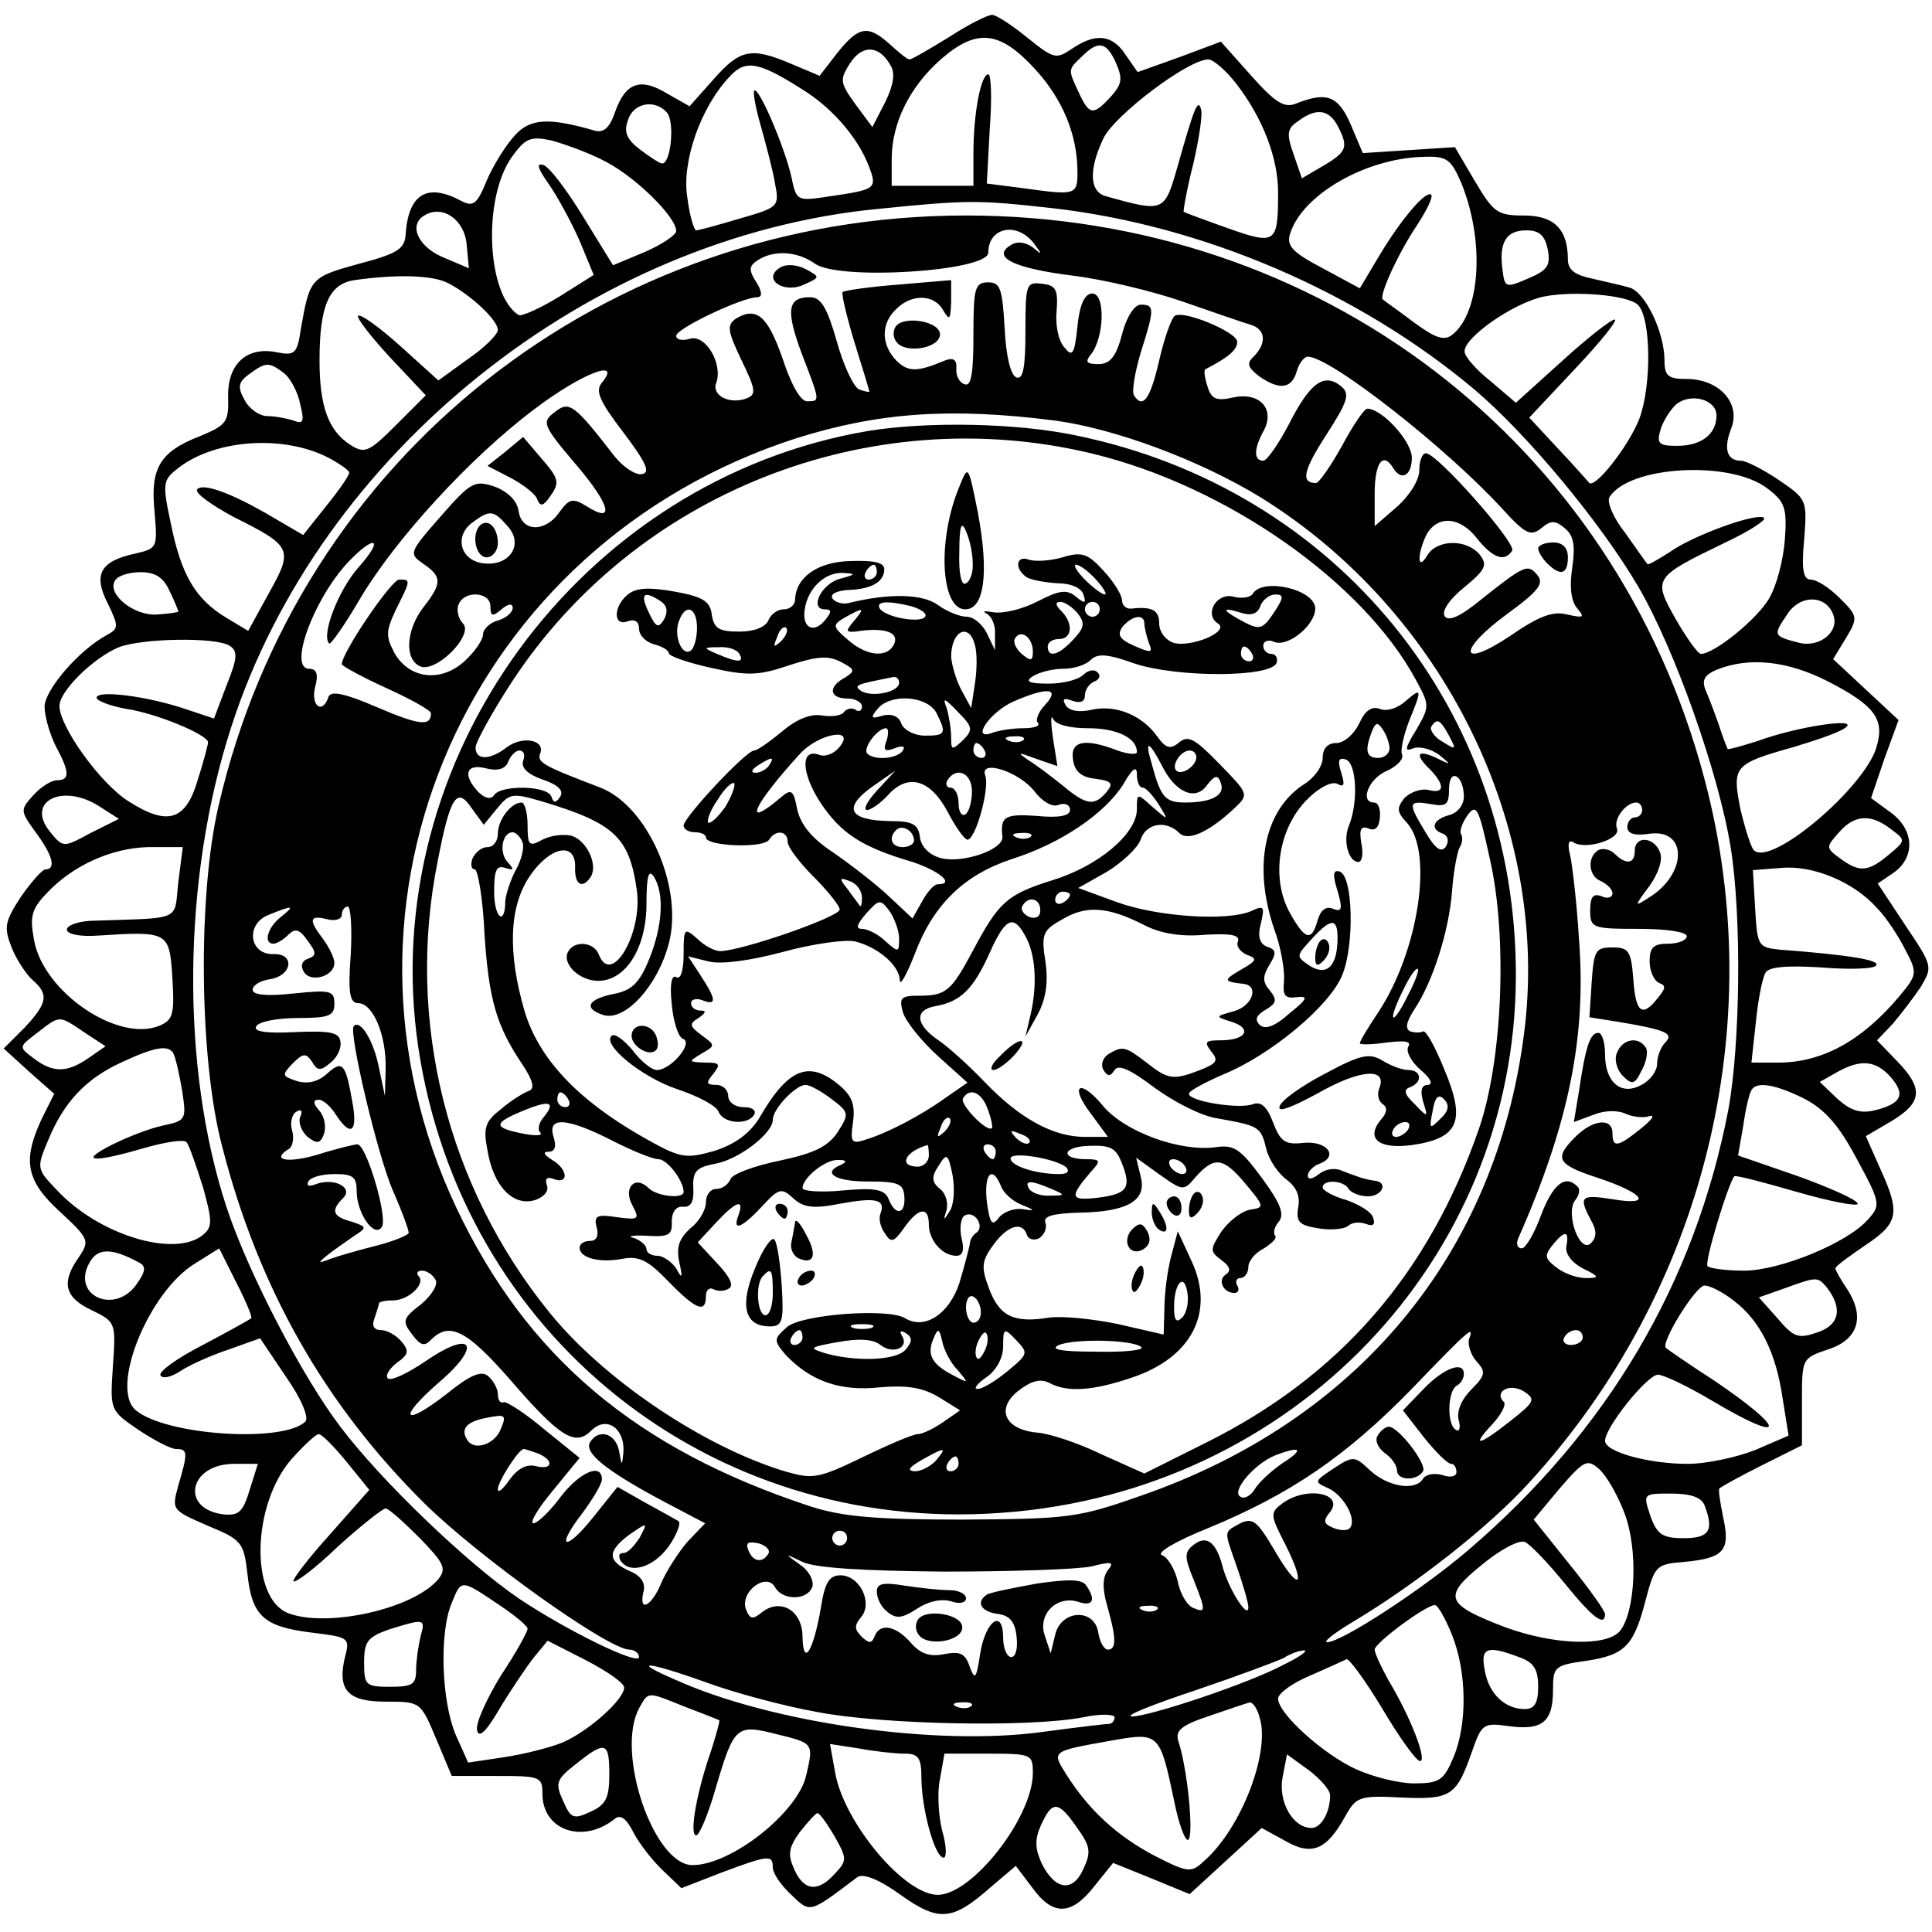<?xml version="1.0" standalone="no"?>
<!DOCTYPE svg PUBLIC "-//W3C//DTD SVG 20010904//EN"
 "http://www.w3.org/TR/2001/REC-SVG-20010904/DTD/svg10.dtd">
<svg version="1.0" xmlns="http://www.w3.org/2000/svg"
 width="260pt" height="260pt" viewBox="0 0 260 260"
 preserveAspectRatio="xMidYMid meet">
<g transform="translate(0,260) scale(0.1,-0.1)"
fill="#000000" stroke="none">
<path d="M1277 2550 c-26 -16 -50 -30 -53 -30 -3 0 -14 9 -26 20 -30 27 -42
25 -71 -11 l-24 -31 -38 16 c-54 23 -69 20 -105 -21 l-32 -36 -30 17 c-36 22
-56 15 -70 -24 -7 -21 -15 -29 -27 -26 -62 18 -87 17 -108 -6 -12 -13 -29 -40
-38 -61 -13 -32 -18 -36 -35 -27 -45 24 -70 9 -74 -44 -1 -21 -10 -27 -63 -41
-65 -18 -66 -19 -78 -87 -5 -34 -8 -37 -33 -32 -40 8 -66 -16 -65 -60 1 -34
-2 -38 -38 -53 -54 -21 -67 -43 -61 -102 4 -48 4 -49 -26 -56 -47 -10 -57 -28
-37 -67 15 -31 15 -34 -2 -43 -38 -21 -83 -74 -83 -96 0 -13 7 -37 15 -53 19
-35 19 -46 2 -46 -8 0 -22 -9 -32 -20 -18 -20 -18 -21 3 -50 23 -31 28 -50 13
-50 -4 0 -19 -17 -33 -37 -22 -34 -23 -41 -12 -69 7 -17 20 -36 28 -43 22 -19
20 -31 -11 -64 l-28 -28 34 -31 34 -30 -17 -34 c-26 -56 -21 -83 25 -125 39
-36 40 -39 25 -61 -24 -34 -19 -54 17 -71 33 -16 33 -17 29 -75 -4 -60 -4 -60
34 -86 21 -14 44 -26 51 -26 16 0 16 -5 3 -49 -9 -33 -9 -33 39 -54 46 -19 49
-22 54 -65 6 -57 22 -71 86 -79 49 -6 52 -7 46 -30 -12 -47 2 -63 54 -63 47 0
47 0 68 -50 l21 -50 61 0 c58 0 61 -1 61 -24 0 -49 54 -68 97 -34 8 7 16 1 26
-19 8 -15 26 -38 40 -51 l24 -23 54 21 c64 24 69 24 69 7 0 -8 11 -24 25 -37
26 -25 24 -25 89 24 8 5 29 -3 58 -24 52 -37 70 -35 122 11 l33 28 22 -29 c28
-39 53 -38 84 2 l25 31 52 -21 51 -21 48 44 49 45 31 -17 c36 -21 56 -13 81
32 15 27 19 29 76 26 67 -3 74 2 95 62 13 37 15 39 50 34 45 -6 59 6 59 49 0
31 2 33 45 39 53 8 64 21 80 83 12 45 14 47 51 50 54 5 63 15 53 60 -4 20 -7
38 -5 39 2 2 27 16 57 31 l54 27 0 59 c0 58 0 58 35 70 41 13 50 44 26 81 -9
13 -16 26 -16 28 0 3 18 16 40 31 45 30 48 43 20 104 l-19 43 34 20 c42 25 44
44 8 81 l-27 28 21 22 c11 13 28 35 38 50 16 27 16 28 -21 83 l-37 56 22 15
c29 21 27 58 -5 81 l-26 19 18 53 19 52 -44 41 -44 41 17 28 c17 28 16 30 -8
54 -14 14 -31 25 -39 25 -10 0 -13 13 -9 54 4 53 4 54 -34 80 -21 14 -44 26
-51 26 -19 0 -24 16 -13 44 13 34 -17 66 -60 66 -25 0 -30 4 -30 25 0 38 -26
92 -47 98 -10 3 -33 8 -50 12 -24 5 -33 12 -33 26 0 41 -19 59 -59 59 -36 0
-41 4 -66 46 l-27 46 -62 -4 -62 -4 -16 38 c-17 39 -32 45 -73 29 -16 -7 -28
0 -61 37 l-41 46 -56 -21 -56 -20 -16 23 c-18 28 -41 30 -73 8 -21 -14 -24
-13 -59 15 -21 17 -42 31 -48 31 -6 0 -32 -13 -58 -30z m115 -42 c38 -41 58
-89 58 -140 0 -31 -3 -31 -75 -21 l-47 6 4 74 c3 40 2 73 -2 73 -10 0 -20 -53
-20 -106 l0 -44 -55 0 -55 0 0 36 c0 48 24 97 66 134 48 42 79 39 126 -12z
m-193 3 c6 -10 3 -27 -8 -49 l-17 -33 -23 31 c-21 29 -21 33 -7 55 17 26 40
24 55 -4z m303 4 c9 -21 8 -28 -7 -45 -24 -26 -29 -25 -43 5 -15 32 -15 31 4
49 22 22 33 20 46 -9z m-415 -40 c37 -25 68 -62 82 -98 12 -31 10 -32 -51 -41
-46 -7 -46 -7 -53 26 -9 40 -44 122 -50 116 -2 -2 2 -24 9 -48 7 -25 16 -59
19 -77 6 -31 5 -32 -47 -47 -30 -9 -56 -16 -59 -16 -3 0 -9 20 -12 44 -8 48
18 122 57 163 22 24 40 20 105 -22z m577 12 c36 -47 56 -100 56 -146 0 -69 -3
-71 -68 -48 -31 11 -58 21 -59 22 -1 0 4 30 13 65 8 35 13 68 10 74 -4 13 -9
1 -31 -77 -18 -63 -18 -63 -97 -41 -22 6 -23 36 -3 78 15 31 114 106 141 106
7 0 24 -15 38 -33z m-766 -39 c10 -13 5 -68 -7 -68 -3 0 -17 9 -30 19 -17 13
-22 23 -16 39 7 24 37 29 53 10z m902 -17 c15 -29 13 -35 -19 -54 l-29 -17
-11 32 c-10 28 -9 35 6 45 24 18 41 16 53 -6z m-984 -49 c40 -21 94 -74 94
-93 0 -5 -19 -18 -42 -28 l-43 -18 -40 65 c-22 36 -46 68 -54 70 -10 3 -7 -5
7 -25 12 -17 31 -52 42 -77 l19 -46 -46 -29 c-26 -16 -51 -27 -55 -25 -43 27
-49 157 -9 213 18 25 25 28 53 22 18 -5 52 -17 74 -29z m1150 -27 c32 -77 27
-174 -11 -205 -11 -9 -22 -6 -52 16 -21 16 -40 29 -42 31 -6 4 21 63 46 100
13 20 22 38 19 41 -7 6 -40 -32 -71 -84 l-25 -42 -50 27 c-40 21 -49 30 -44
46 16 53 103 103 182 104 29 1 35 -4 48 -34z m-551 -35 c204 -23 413 -113 569
-244 71 -60 170 -179 221 -266 49 -84 108 -251 124 -350 15 -93 13 -265 -3
-353 -45 -234 -163 -433 -350 -593 -63 -54 -171 -124 -190 -124 -6 0 9 12 34
27 84 50 185 129 239 189 234 256 323 613 235 945 -120 455 -519 759 -994 759
-486 0 -898 -325 -1006 -795 -28 -120 -26 -341 5 -458 49 -191 138 -347 272
-480 74 -73 248 -197 276 -197 7 0 13 -5 13 -10 0 -12 -98 36 -162 79 -69 47
-185 158 -240 231 -51 67 -124 207 -153 295 -62 188 -60 442 6 646 119 370
483 661 872 698 119 12 133 12 232 1z m-787 -49 l3 -32 -33 14 c-35 14 -49 44
-27 57 24 15 54 -5 57 -39z m763 2 c12 -16 12 -17 -1 -6 -10 7 -21 9 -30 3
-26 -16 4 -31 84 -41 41 -5 108 -21 148 -35 40 -14 81 -28 91 -31 20 -6 22
-24 5 -42 -11 -10 -9 -15 6 -27 27 -19 44 -18 51 6 3 11 10 20 15 20 30 0 186
-122 262 -205 31 -34 38 -37 52 -26 13 11 19 11 32 0 12 -10 14 -23 10 -52 -4
-26 -2 -45 6 -55 11 -13 10 -14 -13 -9 -19 5 -38 -2 -77 -29 -69 -46 -71 -19
-2 31 41 30 48 40 39 51 -13 16 -18 13 -76 -33 -28 -23 -44 -30 -49 -22 -4 7
7 23 27 39 29 24 31 30 20 44 -18 21 -57 20 -70 -1 -14 -24 -14 2 -1 28 15 26
45 24 68 -6 21 -26 37 -32 47 -16 6 10 -101 131 -116 131 -5 0 -9 -10 -9 -23
0 -13 -13 -34 -30 -49 l-30 -26 0 44 c0 41 11 57 25 34 11 -18 25 -10 25 14 0
22 -40 66 -60 66 -4 0 -19 -22 -34 -50 -15 -27 -31 -50 -35 -50 -21 0 -17 17
14 65 29 45 32 55 20 65 -23 19 -42 5 -70 -50 -14 -27 -30 -50 -35 -50 -13 0
-13 16 1 41 15 29 -6 52 -42 44 -22 -5 -29 -2 -34 15 -4 12 -5 22 -3 23 31 16
43 26 43 37 0 13 -72 43 -84 35 -4 -2 -14 -29 -21 -60 -12 -52 -22 -66 -34
-47 -3 5 1 30 9 57 19 60 19 65 0 65 -8 0 -19 -16 -25 -40 -8 -30 -16 -40 -32
-40 -16 0 -18 3 -10 13 18 22 20 82 2 82 -10 0 -17 -14 -20 -44 -4 -39 -7 -42
-18 -28 -8 9 -12 31 -10 49 2 28 -1 34 -19 36 -22 3 -23 0 -23 -63 0 -49 -3
-66 -12 -63 -8 3 -14 28 -16 66 -3 54 -6 62 -22 62 -18 0 -20 -7 -20 -71 0
-52 -3 -70 -12 -66 -7 2 -12 12 -11 21 1 12 -4 15 -15 11 -38 -16 -50 -16 -66
0 -20 21 -21 49 0 69 21 21 51 20 63 -1 9 -15 10 -14 11 11 l0 29 -71 -6 c-39
-3 -73 -8 -75 -10 -2 -1 5 -32 16 -68 11 -35 20 -65 20 -66 0 -1 -6 0 -14 3
-7 3 -21 32 -30 65 -13 45 -21 59 -36 59 -30 0 -33 -17 -11 -76 25 -65 25 -64
7 -64 -9 0 -22 24 -33 58 -20 57 -35 70 -63 53 -12 -9 -11 -16 8 -56 19 -39
20 -46 7 -51 -23 -9 -48 4 -41 21 9 26 -15 66 -36 59 -10 -3 -18 -1 -18 4 0
10 89 52 109 52 7 0 7 7 -1 20 -11 17 -10 22 2 30 22 14 53 12 77 -5 33 -23
233 -10 233 15 0 34 38 42 61 13z m692 -9 c4 -22 -1 -28 -27 -39 -30 -13 -31
-12 -34 12 -5 37 5 53 32 53 18 0 25 -7 29 -26z m-1480 -45 c31 -16 67 -50 67
-63 0 -6 -18 -24 -40 -39 l-40 -29 -52 47 c-28 25 -53 43 -56 40 -3 -2 17 -28
43 -56 l48 -51 -40 -40 c-36 -36 -42 -39 -61 -27 -30 19 -42 52 -42 114 0 74
13 103 47 108 56 8 105 7 126 -4z m1601 -29 c18 -17 19 -109 2 -154 -15 -38
-62 -97 -68 -85 -2 2 -20 23 -41 45 l-39 42 62 66 c34 36 58 66 53 66 -5 0
-37 -25 -71 -56 l-62 -56 -34 29 c-19 15 -35 33 -35 40 -1 19 67 66 107 74 41
8 112 2 126 -11z m-1822 -92 c9 -7 19 -26 22 -42 6 -24 4 -27 -9 -22 -9 3 -25
6 -35 6 -11 0 -25 10 -31 22 -10 18 -8 24 7 35 22 16 26 16 46 1z m428 -13
c-9 -11 -4 -24 29 -67 30 -40 37 -54 25 -56 -8 -2 -25 9 -37 24 -55 71 -61 75
-81 59 -17 -13 -16 -17 29 -70 47 -55 53 -81 14 -56 -18 11 -23 10 -36 -8 -19
-28 -51 -27 -55 1 -2 14 -14 26 -32 33 -27 9 -32 7 -73 -40 -43 -49 -43 -50
-23 -64 25 -17 25 -26 0 -58 -24 -31 -26 -71 -4 -80 22 -8 72 43 57 58 -6 6
-9 18 -6 25 7 20 43 18 43 -2 0 -14 3 -14 15 -4 9 8 15 8 15 2 0 -6 -9 -14
-20 -17 -11 -3 -20 -12 -20 -19 0 -7 -11 -23 -24 -35 -32 -30 -75 -25 -95 10
-12 23 -12 29 2 59 20 40 20 40 4 40 -10 0 -77 -98 -77 -114 0 -2 27 -17 60
-32 33 -15 60 -30 60 -34 0 -18 -16 -16 -72 8 -44 19 -63 23 -66 14 -8 -24
-24 -12 -18 13 5 18 2 25 -8 25 -28 0 5 92 52 143 37 39 50 33 14 -7 -27 -31
-50 -91 -39 -102 2 -2 21 25 42 61 47 79 147 189 235 255 62 47 118 69 90 35z
m1500 -44 c0 -25 -20 -41 -53 -41 -25 0 -28 3 -22 23 4 12 14 27 21 33 20 16
54 6 54 -15z m-890 -7 c81 -11 194 -53 276 -103 247 -153 391 -444 355 -722
-38 -297 -224 -521 -516 -622 -85 -30 -98 -31 -240 -32 -118 0 -162 4 -205 18
-234 77 -381 201 -476 402 -195 413 17 893 457 1035 111 35 208 42 349 24z
m-978 -50 c15 -8 28 -17 28 -20 0 -4 -14 -24 -31 -45 l-31 -39 -41 24 c-56 33
-95 47 -102 37 -2 -5 20 -21 50 -37 78 -39 80 -43 47 -102 l-28 -51 -30 18
c-41 25 -60 57 -74 126 -12 56 -11 59 11 76 50 38 141 44 201 13z m1936 -41
c24 -18 27 -26 24 -69 -2 -27 -11 -62 -21 -79 -16 -28 -74 -75 -92 -75 -4 0
-19 21 -34 47 -31 55 -30 56 67 103 32 15 55 30 52 33 -8 8 -95 -23 -127 -46
-16 -10 -29 -18 -30 -16 -2 2 -15 21 -30 42 -16 20 -25 42 -21 48 26 42 162
50 212 12z m-1695 -51 c23 -25 2 -55 -33 -50 -31 4 -39 37 -14 55 23 17 28 17
47 -5z m-455 -87 c7 -14 12 -27 12 -28 0 -1 -13 -3 -29 -4 -31 -2 -68 28 -56
46 3 6 19 11 34 11 20 0 31 -7 39 -25z m2239 -32 c9 -23 -18 -45 -46 -38 -35
9 -35 10 -16 38 17 27 52 27 62 0z m-2158 -42 c11 -7 11 -16 -4 -53 l-17 -45
-36 12 c-52 18 -122 27 -122 16 0 -4 18 -11 40 -15 41 -6 110 -35 110 -45 0
-3 -6 -26 -14 -51 -16 -54 -40 -62 -92 -29 -38 23 -94 101 -94 129 0 20 46 65
80 79 31 12 130 14 149 2z m2151 -48 c62 -32 76 -50 66 -86 -13 -54 -143 -165
-166 -141 -4 5 -12 30 -18 56 -11 57 -9 60 73 83 33 10 65 21 70 27 13 12 -67
0 -119 -19 -22 -7 -40 -12 -41 -11 -1 2 -7 17 -12 33 -6 17 -14 38 -18 47 -5
13 -1 20 16 27 43 17 94 12 149 -16z m-2325 -169 l25 -16 -38 -19 c-37 -20
-37 -20 -55 2 -33 41 18 66 68 33z m2075 -4 c0 -5 -4 -10 -10 -10 -5 0 -10 -6
-10 -13 0 -9 10 -12 30 -9 51 7 51 -54 -1 -86 -20 -13 -20 -12 1 16 12 17 18
35 14 45 -8 21 -34 23 -34 2 0 -18 -12 -19 -27 -4 -6 6 -16 8 -22 5 -16 -10
-13 -36 4 -42 8 -4 15 -11 15 -16 0 -6 -7 -8 -15 -4 -11 4 -15 -1 -15 -19 0
-24 3 -25 65 -25 37 0 65 -4 65 -10 0 -5 -11 -10 -25 -10 -20 0 -25 -5 -25
-24 0 -13 6 -26 13 -29 9 -3 9 -7 -2 -20 -21 -27 -30 -20 -33 26 -3 37 -6 42
-28 42 -23 0 -25 -4 -28 -47 l-3 -47 38 -6 c66 -11 76 -16 64 -28 -6 -6 -11
-19 -11 -29 0 -9 -9 -22 -21 -28 -27 -15 -49 3 -49 41 0 16 -4 29 -9 29 -11 0
-17 -17 -26 -78 l-7 -42 27 10 c15 6 33 6 43 1 9 -4 24 -6 32 -3 8 2 3 -5 -12
-17 -31 -25 -38 -26 -38 -6 0 21 -26 19 -50 -5 -29 -29 -25 -37 30 -55 63 -21
75 -38 21 -29 -44 7 -47 4 -30 -28 8 -14 8 -23 0 -31 -15 -15 -35 41 -21 58 5
6 7 15 3 18 -16 17 -33 4 -49 -38 -9 -25 -21 -45 -26 -45 -6 0 -8 6 -5 13 68
154 92 271 82 402 -3 50 -9 101 -12 114 -4 16 -2 22 5 17 17 -10 64 5 58 19
-5 13 12 35 26 35 4 0 8 -4 8 -10z m335 -26 c20 -15 20 -15 -4 -35 -28 -23
-39 -23 -65 -4 -19 14 -19 15 -1 35 21 24 43 25 70 4z m-2305 -71 c-6 -53 7
-48 -112 -52 -21 0 -38 -6 -38 -12 0 -6 17 -10 43 -8 94 6 95 5 99 -57 3 -50
1 -57 -19 -65 -56 -21 -154 46 -167 115 -6 32 -4 42 16 63 35 38 88 62 138 63
l46 0 -6 -47z m2286 -35 c12 -12 29 -38 38 -56 17 -32 16 -34 -9 -64 -50 -59
-103 -88 -162 -88 l-36 0 6 55 c3 30 9 60 13 66 4 8 30 10 76 7 37 -3 71 -2
73 3 5 7 -37 14 -130 21 -29 3 -30 5 -33 55 l-3 52 38 3 c43 4 98 -19 129 -54z
m-2148 -12 c-18 -14 -24 -36 -10 -36 4 0 13 5 20 12 9 9 15 8 26 -8 12 -16 12
-20 1 -24 -9 -3 -11 -10 -6 -18 9 -15 41 -6 41 12 0 7 -7 21 -15 32 -20 26
-19 33 5 27 11 -3 20 0 20 6 0 6 4 11 8 11 4 0 6 -29 4 -65 -4 -52 -1 -65 10
-65 20 0 38 -43 37 -88 l-1 -37 -8 38 c-7 36 -25 66 -34 56 -7 -8 32 -174 53
-222 12 -27 21 -52 21 -56 0 -3 -19 -11 -42 -17 -24 -6 -52 -14 -63 -18 -18
-7 -18 -6 -3 6 9 7 25 18 35 25 17 11 17 12 -4 19 -26 7 -28 15 -11 32 14 14
-13 28 -38 18 -8 -3 -12 -2 -9 4 3 6 19 10 36 10 24 0 29 -4 29 -23 0 -30 24
-64 34 -48 8 13 -21 111 -33 111 -4 0 -29 -6 -54 -14 -41 -12 -63 -7 -38 8 5
3 7 15 4 25 -3 10 0 22 6 25 6 4 9 1 5 -7 -3 -8 2 -20 10 -27 13 -10 17 -9 22
4 3 9 1 23 -6 31 -9 10 -9 15 -1 15 6 0 16 -9 23 -20 20 -31 30 -24 22 18 -9
51 -13 56 -34 37 -12 -11 -26 -14 -40 -10 -21 7 -21 8 -6 24 14 14 18 14 26 2
7 -12 11 -13 25 -1 9 7 15 20 13 29 -2 12 -15 14 -62 12 -39 -2 -56 1 -51 8 3
6 28 11 56 11 42 0 49 3 49 19 0 18 -5 19 -55 14 -36 -4 -55 -2 -55 5 0 6 10
12 22 14 31 4 36 35 6 34 -33 -1 -38 41 -6 53 32 13 36 13 16 -3z m-265 -155
l29 -19 -23 -16 c-29 -20 -48 -20 -74 0 -20 15 -20 15 5 34 31 24 29 24 63 1z
m120 -28 c3 -5 8 -27 12 -50 6 -40 6 -41 -27 -48 -39 -9 -110 -44 -88 -44 8
-1 37 6 64 14 28 8 53 12 57 8 4 -5 13 -32 22 -60 13 -47 13 -54 0 -65 -38
-31 -140 0 -196 60 -28 29 -28 30 -12 68 21 51 51 83 100 105 43 20 61 23 68
12z m2311 -32 c21 -24 15 -36 -20 -45 -20 -5 -33 -1 -51 15 l-24 23 23 13 c32
18 52 16 72 -6z m-115 -30 c28 -15 46 -36 70 -81 32 -59 32 -62 15 -81 -28
-32 -119 -69 -167 -69 -24 0 -46 3 -49 6 -5 4 28 112 36 121 1 2 39 -8 84 -21
45 -13 82 -20 82 -16 0 5 -36 21 -80 37 l-81 28 7 40 c3 22 8 43 11 48 7 12
32 8 72 -12z m-321 -198 c-2 -10 7 -22 22 -30 23 -11 23 -13 4 -13 -11 0 -29
6 -39 14 -16 12 -17 16 -6 30 17 21 23 20 19 -1z m-1921 -22 c10 -5 9 -12 -3
-29 -29 -42 -88 -16 -64 28 11 21 30 21 67 1z m151 -75 c-2 -2 -31 -18 -65
-36 -35 -18 -60 -36 -57 -41 3 -5 15 -2 27 6 12 8 41 21 65 29 l42 15 35 -52
c21 -30 31 -55 26 -60 -29 -29 -187 -19 -228 15 -36 29 17 160 80 198 l32 20
23 -46 c13 -25 22 -47 20 -48z m248 52 c4 -6 -4 -20 -19 -33 -25 -19 -26 -23
-13 -40 12 -16 17 -18 27 -7 24 23 47 12 104 -53 69 -80 89 -92 111 -70 20 20
45 3 43 -29 -2 -20 -2 -20 -6 2 -5 23 -27 30 -39 11 -8 -14 21 -38 98 -79 l57
-30 -24 -25 c-12 -14 -28 -39 -35 -55 -13 -32 -31 -41 -24 -12 3 11 -3 21 -17
27 -32 14 -32 27 -3 49 26 18 26 18 15 -3 -7 -11 -16 -21 -22 -21 -6 0 -7 -4
-4 -10 12 -19 44 -10 65 19 11 16 17 32 13 34 -5 3 -25 14 -45 25 l-37 21 -32
-40 c-38 -48 -53 -44 -15 5 14 19 26 39 26 45 0 23 -30 10 -56 -24 -14 -19
-31 -35 -36 -35 -6 0 6 20 26 44 l36 44 -47 38 c-26 22 -51 38 -55 37 -5 -2
-8 3 -8 11 0 7 -6 18 -13 24 -9 8 -24 2 -56 -24 -58 -45 -67 -34 -11 15 59 50
47 73 -16 30 -25 -17 -48 -28 -52 -24 -4 4 2 13 12 21 16 11 17 16 6 29 -7 8
-19 15 -27 15 -10 0 -13 6 -9 16 3 9 6 18 6 20 0 2 8 4 19 4 21 0 45 23 34 33
-3 4 -1 7 5 7 6 0 14 -5 18 -12z m1872 -10 c22 -28 18 -51 -12 -61 -26 -9 -32
-7 -54 19 l-25 28 34 12 c44 16 45 16 57 2z m-124 -19 c35 -27 56 -69 65 -131
l8 -50 -44 -19 c-25 -10 -66 -19 -92 -19 -52 0 -111 16 -111 31 0 18 56 88 71
89 8 0 41 -16 73 -35 101 -60 102 -40 3 27 -34 22 -63 42 -65 44 -8 6 40 84
52 84 7 0 25 -9 40 -21z m-357 -51 c-2 -7 2 -21 10 -30 13 -14 12 -19 -7 -38
-13 -13 -20 -29 -17 -41 3 -10 1 -17 -4 -13 -12 7 -11 51 1 59 6 3 10 10 10
16 0 18 -27 8 -54 -20 l-28 -29 28 -36 c16 -20 32 -36 37 -36 4 0 7 -5 7 -11
0 -6 -8 -8 -19 -4 -11 3 -22 1 -26 -5 -10 -17 -47 -11 -71 11 -21 20 -23 20
-49 3 -27 -18 -27 -18 -7 -27 21 -10 39 -43 28 -54 -3 -3 -13 -3 -22 1 -12 5
-14 9 -5 20 22 26 -30 37 -63 13 -17 -13 -17 -15 4 -56 29 -58 18 -64 -15 -7
-23 39 -29 44 -46 36 -23 -13 -22 -8 -4 -60 8 -23 15 -47 15 -53 0 -18 -28 27
-35 56 -9 33 -22 42 -40 27 -11 -9 -11 -16 1 -45 17 -43 17 -46 0 -39 -8 3
-18 19 -21 36 -4 16 -13 32 -21 35 -9 3 18 19 63 37 111 46 185 97 272 186 80
83 85 87 78 68z m153 2 c0 -5 -7 -10 -16 -10 -8 0 -12 5 -9 10 3 6 10 10 16
10 5 0 9 -4 9 -10z m-97 -112 c-43 -34 -54 -36 -25 -5 12 13 19 26 16 30 -14
14 7 26 26 15 17 -11 16 -14 -17 -40z m-1359 -11 c-8 -21 -36 -30 -45 -15 -10
15 -1 25 26 30 25 5 27 4 19 -15z m-207 -45 l30 -37 -53 -60 c-29 -32 -51 -61
-49 -63 2 -3 30 18 60 47 31 28 60 51 64 51 4 0 24 -18 46 -40 33 -34 36 -41
25 -55 -33 -40 -149 -66 -202 -46 -52 20 -49 146 4 207 17 19 33 34 37 34 4 0
21 -17 38 -38z m257 12 c22 -9 20 -23 -3 -17 -12 3 -24 -3 -35 -18 -9 -13 -16
-19 -16 -13 0 10 28 54 35 54 2 0 10 -3 19 -6z m1002 -13 c-16 -11 -33 -27
-38 -36 -5 -8 -14 -13 -19 -9 -12 7 18 43 46 55 36 14 41 9 11 -10z m460 -67
c19 -49 15 -133 -6 -159 -18 -21 -88 -19 -154 5 -81 31 -85 41 -32 84 24 20
50 34 58 31 7 -3 31 -28 53 -55 38 -47 55 -60 55 -42 0 4 -22 35 -48 67 l-48
60 35 42 c33 38 37 40 53 26 10 -9 25 -35 34 -59z m-1850 31 c-9 -30 -15 -35
-35 -33 -59 7 -47 68 14 68 l32 0 -11 -35z m1958 -21 c13 -34 6 -44 -28 -44
-29 0 -36 5 -45 30 -10 30 -10 30 28 30 26 0 41 -5 45 -16z m-1154 -44 c0 -5
-4 -10 -10 -10 -5 0 -10 5 -10 10 0 6 5 10 10 10 6 0 10 -4 10 -10z m-106 -21
c-8 -13 -21 -11 -27 5 -4 10 0 12 14 9 10 -3 16 -9 13 -14z m236 -24 c91 0
180 3 199 7 27 7 31 6 22 -5 -7 -9 -8 -24 -1 -48 12 -42 13 -59 1 -59 -5 0
-11 10 -13 23 -5 33 -50 31 -58 -3 l-6 -25 -8 24 c-10 29 17 55 46 45 19 -6
23 3 10 22 -5 9 -24 9 -66 3 -33 -6 -63 -12 -68 -15 -15 -10 -8 -23 15 -26 16
-2 23 -11 25 -30 2 -16 -1 -28 -7 -28 -6 0 -11 12 -11 26 0 40 -24 23 -31 -22
-5 -33 -7 -36 -14 -17 -6 18 -13 21 -34 17 -19 -4 -32 0 -45 15 -21 24 -42 27
-49 9 -4 -10 -7 -10 -17 -1 -10 10 -11 15 -1 27 16 19 -2 56 -28 56 -15 0 -21
-10 -26 -42 -10 -59 -24 -83 -25 -41 0 36 -30 53 -55 33 -12 -10 -16 -9 -21 4
-9 23 27 51 39 30 10 -18 43 -18 50 0 3 8 -4 22 -16 30 -22 16 -22 16 3 4 17
-8 79 -12 190 -13z m-598 -45 c21 -14 38 -28 38 -32 0 -4 -16 -33 -36 -63 -19
-31 -34 -64 -32 -73 2 -12 12 -3 30 28 15 25 36 56 46 69 l19 23 51 -26 c29
-15 52 -31 52 -37 0 -16 -48 -59 -83 -74 -17 -7 -53 -16 -80 -20 l-47 -7 -17
38 c-19 46 -22 137 -5 177 13 32 12 32 64 -3z m885 -6 c-3 -3 -12 -4 -19 -1
-8 3 -5 6 6 6 11 1 17 -2 13 -5z m397 -34 c20 -50 21 -120 2 -165 -13 -31 -19
-35 -53 -35 -21 0 -56 9 -78 19 -44 20 -105 75 -105 95 0 7 19 21 43 31 23 10
45 20 49 22 3 2 25 -28 48 -66 23 -39 46 -71 51 -71 10 0 -12 58 -42 108 -10
18 -19 37 -19 42 0 9 69 60 81 60 4 0 14 -18 23 -40z m-1388 -2 c-3 -13 -6
-33 -6 -45 0 -20 -5 -23 -35 -23 -33 0 -35 2 -35 33 0 28 5 34 33 44 48 15 50
15 43 -9z m1162 -38 c-46 -25 -181 -70 -205 -70 -10 1 28 16 85 35 56 19 110
39 120 44 9 6 22 10 27 10 6 0 -6 -9 -27 -19z m316 10 c20 -7 26 -16 26 -40 0
-22 -5 -30 -18 -30 -27 0 -49 21 -54 53 -6 30 4 33 46 17z m-1094 -34 c38 -14
105 -32 150 -40 88 -17 286 -21 358 -7 23 5 42 4 42 0 0 -5 -4 -9 -8 -9 -5 0
-46 -5 -91 -11 -141 -19 -362 12 -491 70 -63 27 -41 26 40 -3z m-28 -33 c24
-9 44 -17 46 -18 1 -1 -4 -19 -11 -41 -19 -54 -30 -114 -20 -114 4 0 16 28 26
63 25 85 28 87 83 73 49 -12 49 -12 39 -55 -11 -50 -101 -121 -153 -121 -52 0
-104 151 -72 211 13 23 10 23 62 2z m385 1 c-3 -3 -12 -4 -19 -1 -8 3 -5 6 6
6 11 1 17 -2 13 -5z m388 -15 c15 -46 -24 -148 -73 -192 -19 -18 -22 -18 -69
6 -49 26 -87 60 -118 109 -20 32 -21 31 63 46 62 11 63 9 82 -81 6 -31 15 -55
19 -53 8 5 -1 96 -13 132 -5 15 3 22 42 35 26 9 50 17 54 18 4 0 10 -8 13 -20z
m-875 -77 c0 -32 -5 -41 -25 -50 -23 -11 -27 -9 -37 14 -11 24 -10 29 17 50
40 32 45 30 45 -14z m398 28 c18 0 22 -6 22 -32 0 -42 18 -108 30 -108 4 0 4
16 -2 36 -5 20 -7 52 -3 70 l6 34 59 0 c59 0 60 -1 60 -27 -1 -60 -82 -163
-128 -163 -45 0 -126 97 -138 164 l-7 39 39 -6 c21 -4 49 -7 62 -7z m572 -56
c0 -23 -12 -44 -25 -44 -25 0 -45 35 -39 68 l6 31 29 -21 c16 -12 29 -27 29
-34z m-341 -43 c18 -25 20 -33 9 -56 -14 -32 -38 -29 -56 7 -9 20 -10 32 -1
52 15 33 23 33 48 -3z m-326 -12 c17 -30 17 -33 1 -50 -23 -26 -42 -24 -55 5
-9 20 -8 29 7 50 11 14 21 25 24 26 3 0 13 -14 23 -31z"/>
<path d="M1050 2240 c-25 -15 4 -36 32 -23 22 10 22 10 2 21 -12 6 -26 7 -34
2z"/>
<path d="M1205 2160 c-4 -7 -3 -16 3 -22 14 -14 57 -6 57 12 0 18 -50 26 -60
10z"/>
<path d="M2070 1862 c0 -4 5 -13 12 -20 18 -18 28 -15 28 8 0 13 -7 20 -20 20
-11 0 -20 -4 -20 -8z"/>
<path d="M680 1992 l-24 -19 31 -16 c17 -9 34 -22 36 -29 4 -10 8 -9 16 2 15
21 14 25 -12 55 l-23 27 -24 -20z"/>
<path d="M1168 2020 c-388 -66 -663 -443 -605 -830 58 -386 392 -654 783 -626
393 27 693 340 694 722 1 359 -241 656 -592 728 -81 17 -200 19 -280 6z m300
-30 c181 -43 367 -173 438 -306 18 -33 18 -35 0 -66 -16 -26 -16 -30 -4 -25 9
3 24 -1 35 -9 17 -14 16 -14 -4 -4 -26 12 -30 5 -8 -16 20 -21 19 -33 -3 -27
-10 2 -24 -3 -32 -11 -11 -14 -10 -19 4 -34 35 -40 15 -172 -39 -254 -14 -21
-25 -39 -25 -42 0 -2 16 -2 36 1 25 3 34 2 29 -6 -3 -6 4 -20 17 -31 13 -11
17 -19 10 -20 -9 0 -11 -7 -7 -22 7 -22 7 -23 -11 -4 -14 13 -16 20 -6 23 17
7 15 23 -3 23 -8 0 -24 6 -35 13 -17 10 -29 8 -77 -18 -31 -16 -59 -36 -61
-44 -3 -9 17 -1 52 18 56 32 94 35 82 6 -3 -8 -1 -17 5 -21 6 -4 6 -11 -2 -20
-22 -26 -4 -41 41 -35 63 9 73 32 44 101 -12 30 -25 54 -29 52 -3 -2 -11 -2
-17 0 -7 3 -6 12 5 29 25 37 47 106 51 159 2 27 7 53 10 59 4 6 5 14 2 19 -2
4 2 15 9 25 12 16 15 10 30 -59 24 -105 17 -272 -15 -364 -68 -195 -187 -332
-368 -422 l-82 -41 -58 26 c-31 15 -70 28 -86 29 -44 4 -56 32 -26 56 18 14
30 17 42 11 24 -13 58 -11 111 7 81 27 112 88 81 156 l-19 41 -9 -34 c-5 -19
-9 -50 -9 -70 l-1 -35 -61 14 c-33 7 -74 11 -92 9 -48 -8 -68 1 -82 39 -11 29
-10 37 6 59 19 26 39 32 45 13 2 -6 10 -8 17 -4 7 5 10 14 8 20 -4 9 9 13 44
14 66 1 93 16 84 49 l-6 25 32 -23 c31 -22 32 -22 48 -3 25 28 37 27 67 -9 26
-31 26 -32 6 -35 -11 -2 -28 -15 -38 -29 -16 -25 -16 -27 0 -39 11 -8 13 -14
6 -19 -12 -7 -4 -25 11 -25 6 0 7 5 4 10 -3 5 -1 10 4 10 6 0 11 7 11 15 0 8
9 19 21 25 11 7 18 14 15 17 -3 4 -1 12 5 19 8 10 2 25 -23 59 -29 39 -37 45
-63 41 -48 -6 -121 21 -150 55 -32 39 -47 29 -16 -11 l22 -30 -31 0 c-43 0
-88 25 -135 74 -22 23 -50 48 -62 56 -31 21 -33 41 -4 46 34 6 51 23 73 72 21
47 32 52 48 22 14 -25 16 -66 7 -105 l-7 -30 16 29 c11 20 15 42 11 71 -6 38
-4 43 23 58 32 19 61 17 110 -8 21 -11 49 -16 81 -13 35 2 48 0 45 -9 -3 -6 3
-14 12 -18 15 -5 13 -8 -8 -20 -24 -14 -24 -16 3 -19 22 -2 13 -30 -13 -37
-25 -7 -25 -7 -3 -14 29 -9 20 -25 -14 -25 -21 0 -23 -2 -13 -15 10 -12 8 -16
-15 -25 -36 -14 -43 -13 -72 10 -29 22 -32 23 -52 11 -7 -5 -10 -14 -6 -21 6
-9 9 -9 15 0 5 8 21 1 54 -24 26 -19 63 -38 84 -41 56 -10 59 -11 66 -41 4
-16 17 -34 28 -42 13 -10 18 -22 15 -37 -3 -19 1 -24 27 -28 17 -3 35 -1 40 3
5 5 15 6 24 3 10 -4 13 -1 10 8 -2 8 -19 18 -36 24 -18 5 -32 13 -32 17 0 11
28 10 35 -2 3 -5 15 -10 26 -10 19 0 28 19 9 21 -14 2 -22 5 -43 13 -10 5 -23
3 -32 -4 -9 -7 -15 -8 -15 -2 0 5 7 13 16 16 26 10 10 31 -22 28 -25 -3 -31 2
-41 28 -8 21 -16 28 -27 24 -19 -7 -86 4 -86 14 0 4 21 15 46 26 64 26 143 92
160 133 17 40 15 134 -3 140 -9 3 -10 -4 -3 -26 7 -24 6 -29 -6 -24 -10 4 -17
-2 -21 -16 -8 -29 -17 -26 -38 12 -25 47 -14 114 25 152 16 16 33 24 40 20 9
-5 10 -1 5 15 -5 16 -4 21 6 18 15 -5 17 -59 4 -90 -8 -20 0 -48 13 -48 5 0 7
11 4 25 -3 19 -1 24 10 20 9 -4 14 2 15 15 1 11 -2 20 -8 20 -19 0 -8 31 16
42 14 6 24 16 22 22 -3 6 2 26 9 45 18 44 18 47 -5 27 -10 -9 -25 -14 -34 -10
-11 4 -20 -2 -28 -20 -7 -14 -20 -26 -31 -26 -11 0 -18 -7 -18 -20 0 -11 -11
-27 -26 -36 -53 -35 -68 -111 -39 -195 9 -24 14 -55 13 -69 -2 -20 1 -24 17
-22 16 2 15 -2 -10 -22 -20 -18 -33 -22 -40 -15 -7 7 -4 13 8 20 15 9 16 13 6
26 -10 11 -10 19 -1 34 10 16 10 21 -3 25 -10 4 -13 14 -8 32 5 22 4 24 -13
16 -32 -14 -126 -8 -181 12 l-52 19 39 22 c21 13 41 32 45 43 7 22 34 27 52 9
12 -12 41 2 75 34 19 18 18 19 -21 59 -33 34 -42 39 -54 29 -12 -10 -18 -8
-29 7 -20 29 -56 44 -88 37 -17 -4 -31 -2 -36 6 -5 9 -2 10 9 6 11 -4 17 -1
17 7 0 8 6 16 13 19 6 2 9 8 4 12 -4 5 -13 3 -19 -3 -7 -7 -28 -12 -47 -12
-27 0 -32 3 -21 10 8 5 26 10 41 10 14 0 30 5 37 12 9 9 23 8 59 -5 57 -19
184 -19 191 1 2 6 -1 12 -7 12 -6 0 -11 5 -11 11 0 6 7 9 15 5 19 -7 55 23 55
45 0 26 -71 42 -84 20 -3 -5 -15 -7 -26 -4 -23 6 -40 -24 -21 -36 17 -11 -37
-33 -60 -26 -11 4 -19 15 -19 26 0 18 -10 23 -37 20 -7 -1 -13 4 -13 11 0 7
-11 25 -25 40 -21 23 -29 26 -55 18 -17 -5 -38 -6 -46 -3 -17 6 -19 -13 -2
-24 7 -4 26 -7 42 -8 17 0 31 -6 34 -15 4 -12 2 -13 -10 -3 -12 10 -22 9 -51
-6 -21 -11 -47 -17 -60 -15 -12 2 -16 2 -9 -2 6 -3 12 -15 11 -27 l0 -22 -11
23 c-6 12 -18 22 -27 22 -9 0 -27 7 -39 16 -21 15 -66 16 -122 2 -8 -1 -17 2
-20 7 -3 6 7 10 21 11 32 1 49 11 49 28 0 9 -14 12 -45 11 -45 -1 -74 -22 -75
-52 0 -7 -7 -13 -15 -13 -9 0 -18 -7 -21 -15 -4 -9 -19 -15 -39 -15 -27 0 -34
4 -37 22 -2 19 -12 25 -51 32 -34 6 -51 5 -62 -4 -20 -16 -20 -44 0 -36 9 3
15 0 15 -10 0 -9 9 -18 20 -21 11 -3 20 -8 20 -12 0 -4 26 -13 58 -20 49 -11
64 -10 105 4 37 12 52 13 69 4 19 -10 19 -12 5 -21 -23 -12 -21 -28 3 -28 11
0 20 -5 20 -11 0 -5 -4 -8 -9 -4 -5 3 -12 1 -15 -3 -3 -5 -16 -7 -29 -5 -15 3
-34 -4 -54 -21 -17 -14 -34 -26 -38 -26 -11 0 -95 -90 -95 -101 0 -5 7 -9 15
-9 8 0 15 -3 15 -7 0 -12 78 -15 85 -3 9 14 25 12 25 -3 0 -7 16 -28 35 -47
19 -19 35 -39 35 -44 0 -10 -133 -56 -161 -56 -7 0 -21 7 -31 17 -17 15 -18
14 -18 -21 0 -22 -4 -35 -10 -31 -6 4 -9 -10 -6 -36 2 -24 9 -45 15 -47 15 -5
-16 -42 -35 -42 -7 0 -22 12 -33 27 -12 14 -24 23 -28 19 -13 -12 41 -56 89
-72 27 -9 52 -22 55 -30 6 -16 39 -19 48 -4 3 6 -3 10 -14 10 -12 0 -21 7 -21
15 0 8 -7 15 -16 15 -14 0 -14 3 -4 15 10 13 9 15 -11 15 -23 1 -23 1 -5 12
19 11 19 11 0 25 -16 12 -17 15 -4 23 10 7 11 10 3 10 -7 0 -13 4 -13 10 0 5
7 7 15 4 20 -8 19 1 -2 33 l-17 26 28 -7 c17 -4 55 1 100 13 40 11 84 17 97
14 31 -8 59 -32 60 -52 0 -9 9 7 20 35 25 67 67 107 131 128 66 21 125 61 150
101 12 21 18 25 18 13 0 -10 3 -18 8 -18 4 0 13 -10 21 -22 14 -23 14 -23 -8
-4 -21 19 -21 19 -21 -3 0 -33 -52 -77 -115 -96 -60 -19 -71 -29 -106 -95 -29
-54 -36 -60 -72 -60 -25 0 -27 -3 -22 -22 4 -13 25 -39 47 -59 l40 -36 -29
-20 c-33 -24 -79 -48 -109 -57 -18 -6 -20 -3 -16 24 3 23 -1 35 -19 50 -41 34
-69 22 -108 -46 -13 -20 -32 -34 -60 -43 -40 -11 -45 -10 -98 20 -87 50 -138
105 -157 168 -23 79 -21 141 7 182 27 40 62 47 61 12 -1 -24 10 -30 21 -13 10
16 -5 48 -25 55 -11 3 -28 1 -40 -5 -18 -10 -20 -8 -20 20 0 16 -4 30 -8 30
-14 0 -32 -23 -32 -42 0 -10 -6 -18 -14 -18 -8 0 -16 -7 -20 -15 -3 -8 -2 -15
3 -15 4 0 11 -39 13 -87 6 -89 16 -124 52 -177 13 -20 16 -31 8 -34 -6 -2 -23
-12 -37 -24 -22 -17 -25 -25 -19 -56 8 -49 35 -76 64 -67 12 4 19 12 16 20 -3
9 0 12 10 8 20 -7 18 14 -3 26 -11 7 -13 11 -5 11 9 0 11 7 7 20 -9 28 18 26
79 -5 27 -14 55 -25 62 -25 12 0 34 -29 34 -44 0 -10 -36 -6 -47 5 -18 18 -35
1 -22 -23 10 -19 9 -20 -21 -16 -27 4 -31 2 -27 -14 3 -11 0 -18 -9 -18 -8 0
-14 -4 -14 -9 0 -14 27 -21 58 -15 22 4 34 -2 61 -30 38 -39 51 -44 51 -20 0
8 5 12 10 9 6 -3 15 -3 21 1 7 4 1 16 -16 34 l-26 28 24 26 c27 29 39 34 31
11 -9 -23 4 -18 32 12 22 24 26 25 42 10 13 -12 27 -14 62 -7 49 9 62 6 55
-13 -3 -7 0 -19 6 -27 8 -13 12 -12 26 8 19 27 33 29 33 4 0 -21 18 -42 37
-42 9 0 11 8 7 24 -3 13 -1 27 4 30 13 8 28 -14 16 -23 -5 -3 -9 -10 -9 -16
-1 -5 -7 -29 -14 -52 -14 -42 -47 -63 -73 -47 -23 14 -140 5 -159 -12 -18 -16
-18 -18 -2 -37 33 -35 73 -50 127 -44 36 3 57 0 79 -13 l29 -18 -23 -16 c-13
-9 -28 -16 -34 -16 -6 0 -39 -14 -74 -31 -60 -29 -67 -30 -105 -19 -109 33
-243 123 -316 213 -139 171 -194 394 -151 608 17 88 26 101 46 71 l16 -22 18
22 c17 21 21 21 62 9 96 -29 116 -48 126 -119 8 -58 -34 -130 -51 -87 -6 17
-32 20 -41 5 -10 -16 14 -40 40 -40 37 0 65 44 65 104 0 37 3 47 10 36 14 -22
12 -65 -6 -110 -13 -32 -23 -42 -45 -47 -38 -7 -45 -20 -17 -29 29 -9 73 39
88 96 20 75 -28 185 -92 210 -76 29 -86 34 -81 46 7 18 -23 24 -44 9 -23 -18
-43 -19 -43 -1 0 7 22 47 48 87 167 256 482 380 780 309z m-288 -160 c0 -5 -5
-10 -11 -10 -5 0 -7 5 -4 10 3 6 8 10 11 10 2 0 4 -4 4 -10z m295 -10 c10 -11
15 -20 12 -20 -4 0 -16 9 -27 20 -11 11 -16 20 -12 20 5 0 17 -9 27 -20z
m-345 1 c-25 -7 -41 -41 -20 -41 10 0 9 -4 0 -15 -15 -18 -31 -10 -27 15 4 28
27 50 51 49 19 -1 18 -2 -4 -8z m-241 -30 c9 -6 10 -14 5 -24 -8 -13 -11 -12
-21 9 -12 25 -7 30 16 15z m825 -16 c-14 -21 -19 -23 -38 -13 -31 16 -34 22
-8 14 15 -5 24 -3 28 8 3 9 13 16 20 16 12 0 12 -4 -2 -25z m-487 9 c13 -4 21
-10 18 -14 -6 -9 -53 -1 -61 11 -6 10 11 11 43 3z m223 -9 c10 -13 10 -19 -5
-35 -20 -22 -35 -26 -35 -10 0 6 7 10 15 10 18 0 20 21 3 38 -8 8 -8 12 -1 12
6 0 16 -7 23 -15z m30 5 c0 -5 -4 -10 -10 -10 -5 0 -10 5 -10 10 0 6 5 10 10
10 6 0 10 -4 10 -10z m-542 -25 c0 -14 -4 -28 -9 -31 -12 -7 -23 22 -15 41 9
24 24 17 24 -10z m211 9 c-11 -13 -11 -15 2 -14 37 6 58 0 53 -15 -8 -21 -37
-19 -63 4 -21 18 -21 20 -4 30 25 14 28 14 12 -5z m391 -3 c0 -5 3 -17 6 -26
6 -14 3 -14 -20 -4 -20 9 -23 15 -15 26 13 15 29 17 29 4z m-489 -24 c-10 -9
-11 -8 -5 6 3 10 9 15 12 12 3 -3 0 -11 -7 -18z m261 -5 c3 -10 3 -33 0 -52
l-5 -33 -13 24 c-7 13 -13 33 -14 45 0 35 24 47 32 16z m78 -9 c0 -13 -3 -13
-15 -3 -8 7 -12 16 -9 21 8 13 24 1 24 -18z m-395 -3 c7 -12 -2 -12 -30 0 -19
8 -19 9 2 9 12 1 25 -3 28 -9z m690 0 c3 -5 1 -10 -4 -10 -6 0 -11 5 -11 10 0
6 2 10 4 10 3 0 8 -4 11 -10z m-475 -39 c0 -12 -35 -20 -51 -11 -11 8 -7 9 44
19 4 0 7 -3 7 -8z m197 -29 c-10 -10 -14 -22 -10 -25 3 -4 -5 -7 -20 -7 -14 0
-33 -3 -41 -6 -31 -12 -4 28 28 42 46 20 63 18 43 -4z m-147 -11 c14 -28 13
-31 -15 -31 -14 0 -28 7 -32 16 -3 10 -13 14 -25 11 -16 -5 -17 -3 -7 9 17 21
66 18 79 -5z m36 -37 c-15 -14 -16 -14 -16 4 0 11 -3 29 -6 39 -6 15 -3 14 15
-5 20 -20 21 -24 7 -38z m168 16 c39 0 66 -13 66 -32 0 -4 -12 -3 -26 2 -44
17 -64 13 -60 -12 2 -16 11 -24 30 -26 22 -3 25 -6 15 -18 -16 -19 -27 -18
-59 9 -15 12 -36 28 -46 34 -16 11 -14 11 10 2 l29 -10 -6 38 c-3 21 -3 32 0
26 3 -8 22 -13 47 -13z m406 -27 c0 -7 -7 -13 -15 -13 -16 0 -19 9 -9 35 5 13
8 14 15 3 5 -7 9 -19 9 -25z m80 17 c10 -19 10 -20 -9 -8 -11 6 -17 16 -15 20
8 12 12 10 24 -12z m-757 -7 c-5 -13 -2 -15 11 -10 10 4 15 3 11 -3 -7 -11
-38 -14 -48 -4 -6 7 13 33 25 34 4 0 4 -8 1 -17z m-63 -8 c-7 -9 -19 -14 -27
-11 -26 10 -25 -24 1 -64 28 -42 56 -60 124 -80 36 -12 58 -30 34 -30 -5 0
-14 -10 -21 -23 l-13 -23 -32 30 c-18 17 -52 43 -75 59 -29 19 -43 37 -48 57
-5 27 -8 29 -22 17 -53 -45 -38 -11 26 59 25 27 75 36 53 9z m247 9 c-3 -3
-12 -4 -19 -1 -8 3 -5 6 6 6 11 1 17 -2 13 -5z m-52 -14 c3 -5 1 -10 -4 -10
-6 0 -11 5 -11 10 0 6 2 10 4 10 3 0 8 -4 11 -10z m239 -21 c18 -36 45 -47 60
-26 11 14 15 15 19 3 6 -16 -12 -26 -48 -26 -27 0 -33 7 -45 52 -10 33 -4 32
14 -3z m-860 7 c-3 -9 6 -18 26 -25 21 -7 29 -15 24 -23 -6 -9 -9 -9 -12 0 -5
15 -68 16 -77 2 -4 -6 -12 -5 -21 4 -22 23 -17 39 10 32 16 -4 26 -1 30 9 3 8
10 15 15 15 6 0 8 -6 5 -14z m906 5 c0 -12 -20 -25 -27 -18 -7 7 6 27 18 27 5
0 9 -4 9 -9z m-575 -11 c-3 -5 -12 -10 -18 -10 -7 0 -6 4 3 10 19 12 23 12 15
0z m358 -36 c10 -13 24 -21 32 -17 8 3 15 0 15 -7 0 -8 -15 -11 -45 -8 -43 3
-49 -1 -46 -28 2 -17 -52 -36 -82 -29 -16 4 -27 15 -29 28 -2 18 -10 22 -40
22 -55 1 -64 17 -26 45 l33 23 -24 -26 c-14 -15 -20 -27 -14 -27 5 0 18 9 28
20 27 30 57 21 80 -22 11 -21 23 -38 27 -38 11 0 30 69 24 86 -9 23 46 6 67
-22z m-85 1 c0 -14 -4 -28 -9 -31 -5 -3 -9 4 -9 15 0 12 -5 21 -11 21 -5 0 -7
5 -4 10 12 19 33 10 33 -15z m662 -7 c0 -11 -8 -22 -20 -25 -22 -6 -26 -19 -8
-25 7 -3 8 -10 4 -17 -6 -9 -14 -4 -27 18 -25 41 -24 44 6 39 21 -4 25 -1 25
19 0 14 4 21 10 18 6 -3 10 -15 10 -27z m-994 -14 c-10 -14 -20 -23 -23 -21
-2 3 3 17 13 31 9 15 19 24 22 22 2 -3 -3 -17 -12 -32z m254 -45 c0 -5 -7 -9
-15 -9 -15 0 -20 12 -9 23 8 8 24 -1 24 -14z m-527 -2 c3 -7 -1 -24 -9 -38 -7
-13 -13 -32 -14 -41 0 -35 -15 -24 -15 12 0 29 3 36 15 32 12 -4 12 -2 3 8
-12 13 -7 40 7 40 4 0 10 -6 13 -13z m684 7 c-3 -3 -12 -4 -19 -1 -8 3 -5 6 6
6 11 1 17 -2 13 -5z m-227 -82 c0 -8 -1 -13 -3 -11 -1 2 -9 12 -16 22 -12 15
-12 17 3 11 9 -3 16 -13 16 -22z m280 4 c0 -3 -4 -8 -10 -11 -5 -3 -10 -1 -10
4 0 6 5 11 10 11 6 0 10 -2 10 -4z m-230 -59 c0 -19 -1 -19 -18 -4 -10 10 -25
17 -32 17 -9 0 -7 6 6 21 17 19 19 19 31 3 7 -10 13 -27 13 -37z m190 38 c0
-9 -6 -12 -15 -9 -8 4 -12 10 -9 15 8 14 24 10 24 -6z m400 -37 c0 -38 -14
-52 -37 -38 -19 13 -19 13 1 35 27 30 36 30 36 3z m95 -77 c-21 -43 -29 -39
-8 4 9 19 18 33 21 31 2 -2 -4 -18 -13 -35z m-776 -140 c24 -18 24 -20 8 -45
-13 -19 -31 -28 -78 -38 -34 -7 -64 -18 -66 -25 -3 -7 -11 -13 -19 -13 -8 0
-14 -8 -14 -18 0 -10 -9 -26 -21 -35 -15 -14 -19 -25 -15 -45 5 -22 4 -24 -4
-9 -6 9 -18 17 -25 17 -8 0 -15 4 -15 9 0 5 -8 12 -17 15 -10 2 -2 4 17 3 30
-2 35 1 34 19 0 13 6 21 15 20 11 -1 15 7 14 25 -1 23 4 28 30 33 32 6 77 41
77 59 0 15 31 47 44 47 6 0 22 -9 35 -19z m-354 -1 c3 -5 1 -10 -4 -10 -6 0
-11 5 -11 10 0 6 2 10 4 10 3 0 8 -4 11 -10z m564 -12 c5 -13 7 -24 6 -26 -6
-7 -44 32 -39 40 9 15 25 8 33 -14z m609 -14 c-14 -14 -15 -14 -10 11 3 19 8
23 15 16 8 -8 7 -16 -5 -27z m-1206 3 c-7 -8 -9 -17 -5 -21 4 -4 -5 -5 -21 -2
-42 8 -43 14 -5 30 38 16 48 14 31 -7z m539 -20 c-10 -9 -11 -8 -5 6 3 10 9
15 12 12 3 -3 0 -11 -7 -18z m624 3 c-3 -5 -11 -10 -16 -10 -6 0 -7 5 -4 10 3
6 11 10 16 10 6 0 7 -4 4 -10z m-510 -18 c-3 -3 -11 0 -18 7 -9 10 -8 11 6 5
10 -3 15 -9 12 -12z m-135 -17 c0 -8 -7 -15 -15 -15 -26 0 -18 20 13 29 1 1 2
-6 2 -14z m90 5 c0 -5 -2 -10 -4 -10 -3 0 -8 5 -11 10 -3 6 -1 10 4 10 6 0 11
-4 11 -10z m170 -16 c13 -33 7 -41 -34 -46 -36 -4 -37 1 -8 35 14 15 13 17 -6
17 -36 0 -33 17 4 18 29 1 36 -3 44 -24z m-232 -64 c-8 -13 -9 -13 -4 2 2 9
-1 22 -9 28 -11 9 -12 16 -2 31 11 18 13 17 19 -13 3 -18 2 -39 -4 -48z m157
59 c5 -6 1 -9 -10 -9 -31 0 -65 11 -65 21 0 10 61 0 75 -12z m-302 4 c-28 -11
-10 -23 35 -23 41 0 48 -3 49 -20 2 -24 -12 -27 -21 -4 -5 13 -17 16 -61 12
-30 -3 -55 -1 -55 3 0 14 31 39 48 38 11 0 12 -2 5 -6z m462 -3 c3 -5 2 -10
-4 -10 -5 0 -13 5 -16 10 -3 6 -2 10 4 10 5 0 13 -4 16 -10z m-248 -26 c3 -9
15 -20 27 -25 20 -8 20 -9 1 -6 -11 1 -25 -4 -31 -12 -9 -12 -12 -7 -16 22 -4
37 7 50 19 21z m68 -4 c19 -8 19 -9 -2 -9 -12 -1 -25 4 -28 9 -7 12 2 12 30 0z
m176 -173 c-8 -8 -11 -4 -11 14 0 33 14 47 18 19 2 -12 -1 -27 -7 -33z m-271
7 c0 -8 -4 -14 -10 -14 -5 0 -10 9 -10 21 0 11 5 17 10 14 6 -3 10 -13 10 -21z
m-147 -21 c-7 -2 -19 -2 -25 0 -7 3 -2 5 12 5 14 0 19 -2 13 -5z m-93 -13 c0
-5 -5 -10 -11 -10 -5 0 -7 5 -4 10 3 6 8 10 11 10 2 0 4 -4 4 -10z m139 -16
c-12 -15 -67 -17 -109 -5 -22 7 -21 8 18 15 28 5 47 4 57 -4 16 -13 39 -4 29
12 -4 7 -2 8 5 4 9 -6 9 -11 0 -22z m70 -28 c15 -18 15 -18 -6 -7 -29 15 -36
28 -27 49 6 15 8 15 12 -3 2 -11 11 -29 21 -39z m37 28 c-4 -9 -9 -15 -11 -12
-3 3 -3 13 1 22 4 9 9 15 11 12 3 -3 3 -13 -1 -22z m29 -30 c-16 -13 -34 -24
-40 -23 -5 0 0 7 13 16 13 9 22 26 22 41 0 25 1 26 18 8 16 -17 16 -18 -13
-42z m181 33 c4 -4 -24 -7 -62 -6 -46 0 -62 3 -49 9 23 9 101 7 111 -3z m-276
-152 c-7 -8 -20 -15 -29 -15 -11 1 -8 5 9 15 32 18 35 18 20 0z m30 -5 c0 -5
-5 -10 -11 -10 -5 0 -7 5 -4 10 3 6 8 10 11 10 2 0 4 -4 4 -10z"/>
<path d="M1291 1945 c-30 -72 -25 -165 8 -165 26 0 32 50 17 130 -13 65 -13
65 -25 35z m18 -102 c1 -12 -3 -25 -9 -28 -6 -4 -10 12 -9 42 0 36 3 43 9 28
5 -11 9 -30 9 -42z"/>
<path d="M850 1206 c0 -14 24 -29 33 -19 3 3 3 11 0 19 -7 18 -33 18 -33 0z"/>
<path d="M1346 1179 c-11 -10 -15 -19 -9 -19 5 0 18 9 28 20 23 26 6 25 -19
-1z"/>
<path d="M1607 994 c-4 -4 -7 -14 -7 -23 0 -11 3 -12 11 -4 6 6 10 16 7 23 -2
6 -7 8 -11 4z"/>
<path d="M1570 981 c0 -6 5 -13 10 -16 6 -3 10 1 10 9 0 9 -4 16 -10 16 -5 0
-10 -4 -10 -9z"/>
<path d="M1045 970 c3 -5 8 -10 11 -10 2 0 4 5 4 10 0 6 -5 10 -11 10 -5 0 -7
-4 -4 -10z"/>
<path d="M1550 968 c0 -9 5 -20 10 -23 13 -8 13 5 0 25 -8 13 -10 13 -10 -2z"/>
<path d="M1070 955 c-1 -5 -3 -18 -5 -27 -2 -9 3 -19 11 -22 20 -8 24 6 8 34
-7 14 -14 21 -14 15z"/>
<path d="M1523 945 c-14 -16 -2 -37 16 -26 9 6 10 14 5 24 -7 12 -11 12 -21 2z"/>
<path d="M1016 893 c-21 -50 -14 -78 20 -78 17 0 19 7 16 55 -2 30 -6 58 -10
62 -4 4 -16 -14 -26 -39z m24 -33 c0 -16 -4 -30 -10 -30 -11 0 -14 43 -3 53
11 12 13 8 13 -23z"/>
<path d="M1526 884 c-4 -9 -4 -19 -1 -22 2 -3 7 3 11 12 4 9 4 19 1 22 -2 3
-7 -3 -11 -12z"/>
<path d="M1075 880 c-3 -5 -2 -10 4 -10 5 0 13 5 16 10 3 6 2 10 -4 10 -5 0
-13 -4 -16 -10z"/>
<path d="M1777 1334 c-4 -4 -7 -14 -7 -23 0 -11 3 -12 11 -4 6 6 10 16 7 23
-2 6 -7 8 -11 4z"/>
<path d="M646 1893 c-12 -12 -6 -43 9 -43 8 0 15 9 15 19 0 21 -13 34 -24 24z"/>
<path d="M2176 1183 c-4 -9 0 -23 8 -31 12 -12 16 -12 25 7 7 12 9 26 6 31
-10 16 -32 12 -39 -7z"/>
<path d="M1854 668 c-4 -6 0 -16 9 -23 10 -7 17 -17 17 -24 0 -13 26 -15 35
-1 6 9 -33 60 -46 60 -4 0 -11 -5 -15 -12z"/>
<path d="M1180 458 c0 -9 6 -21 14 -27 12 -10 20 -9 40 4 15 10 33 14 46 10
11 -4 20 -2 20 4 0 6 -10 11 -22 11 -13 0 -40 3 -60 6 -30 5 -38 3 -38 -8z"/>
<path d="M1235 420 c-4 -7 -3 -16 3 -22 14 -14 57 -6 57 12 0 18 -50 26 -60
10z"/>
</g>
</svg>
